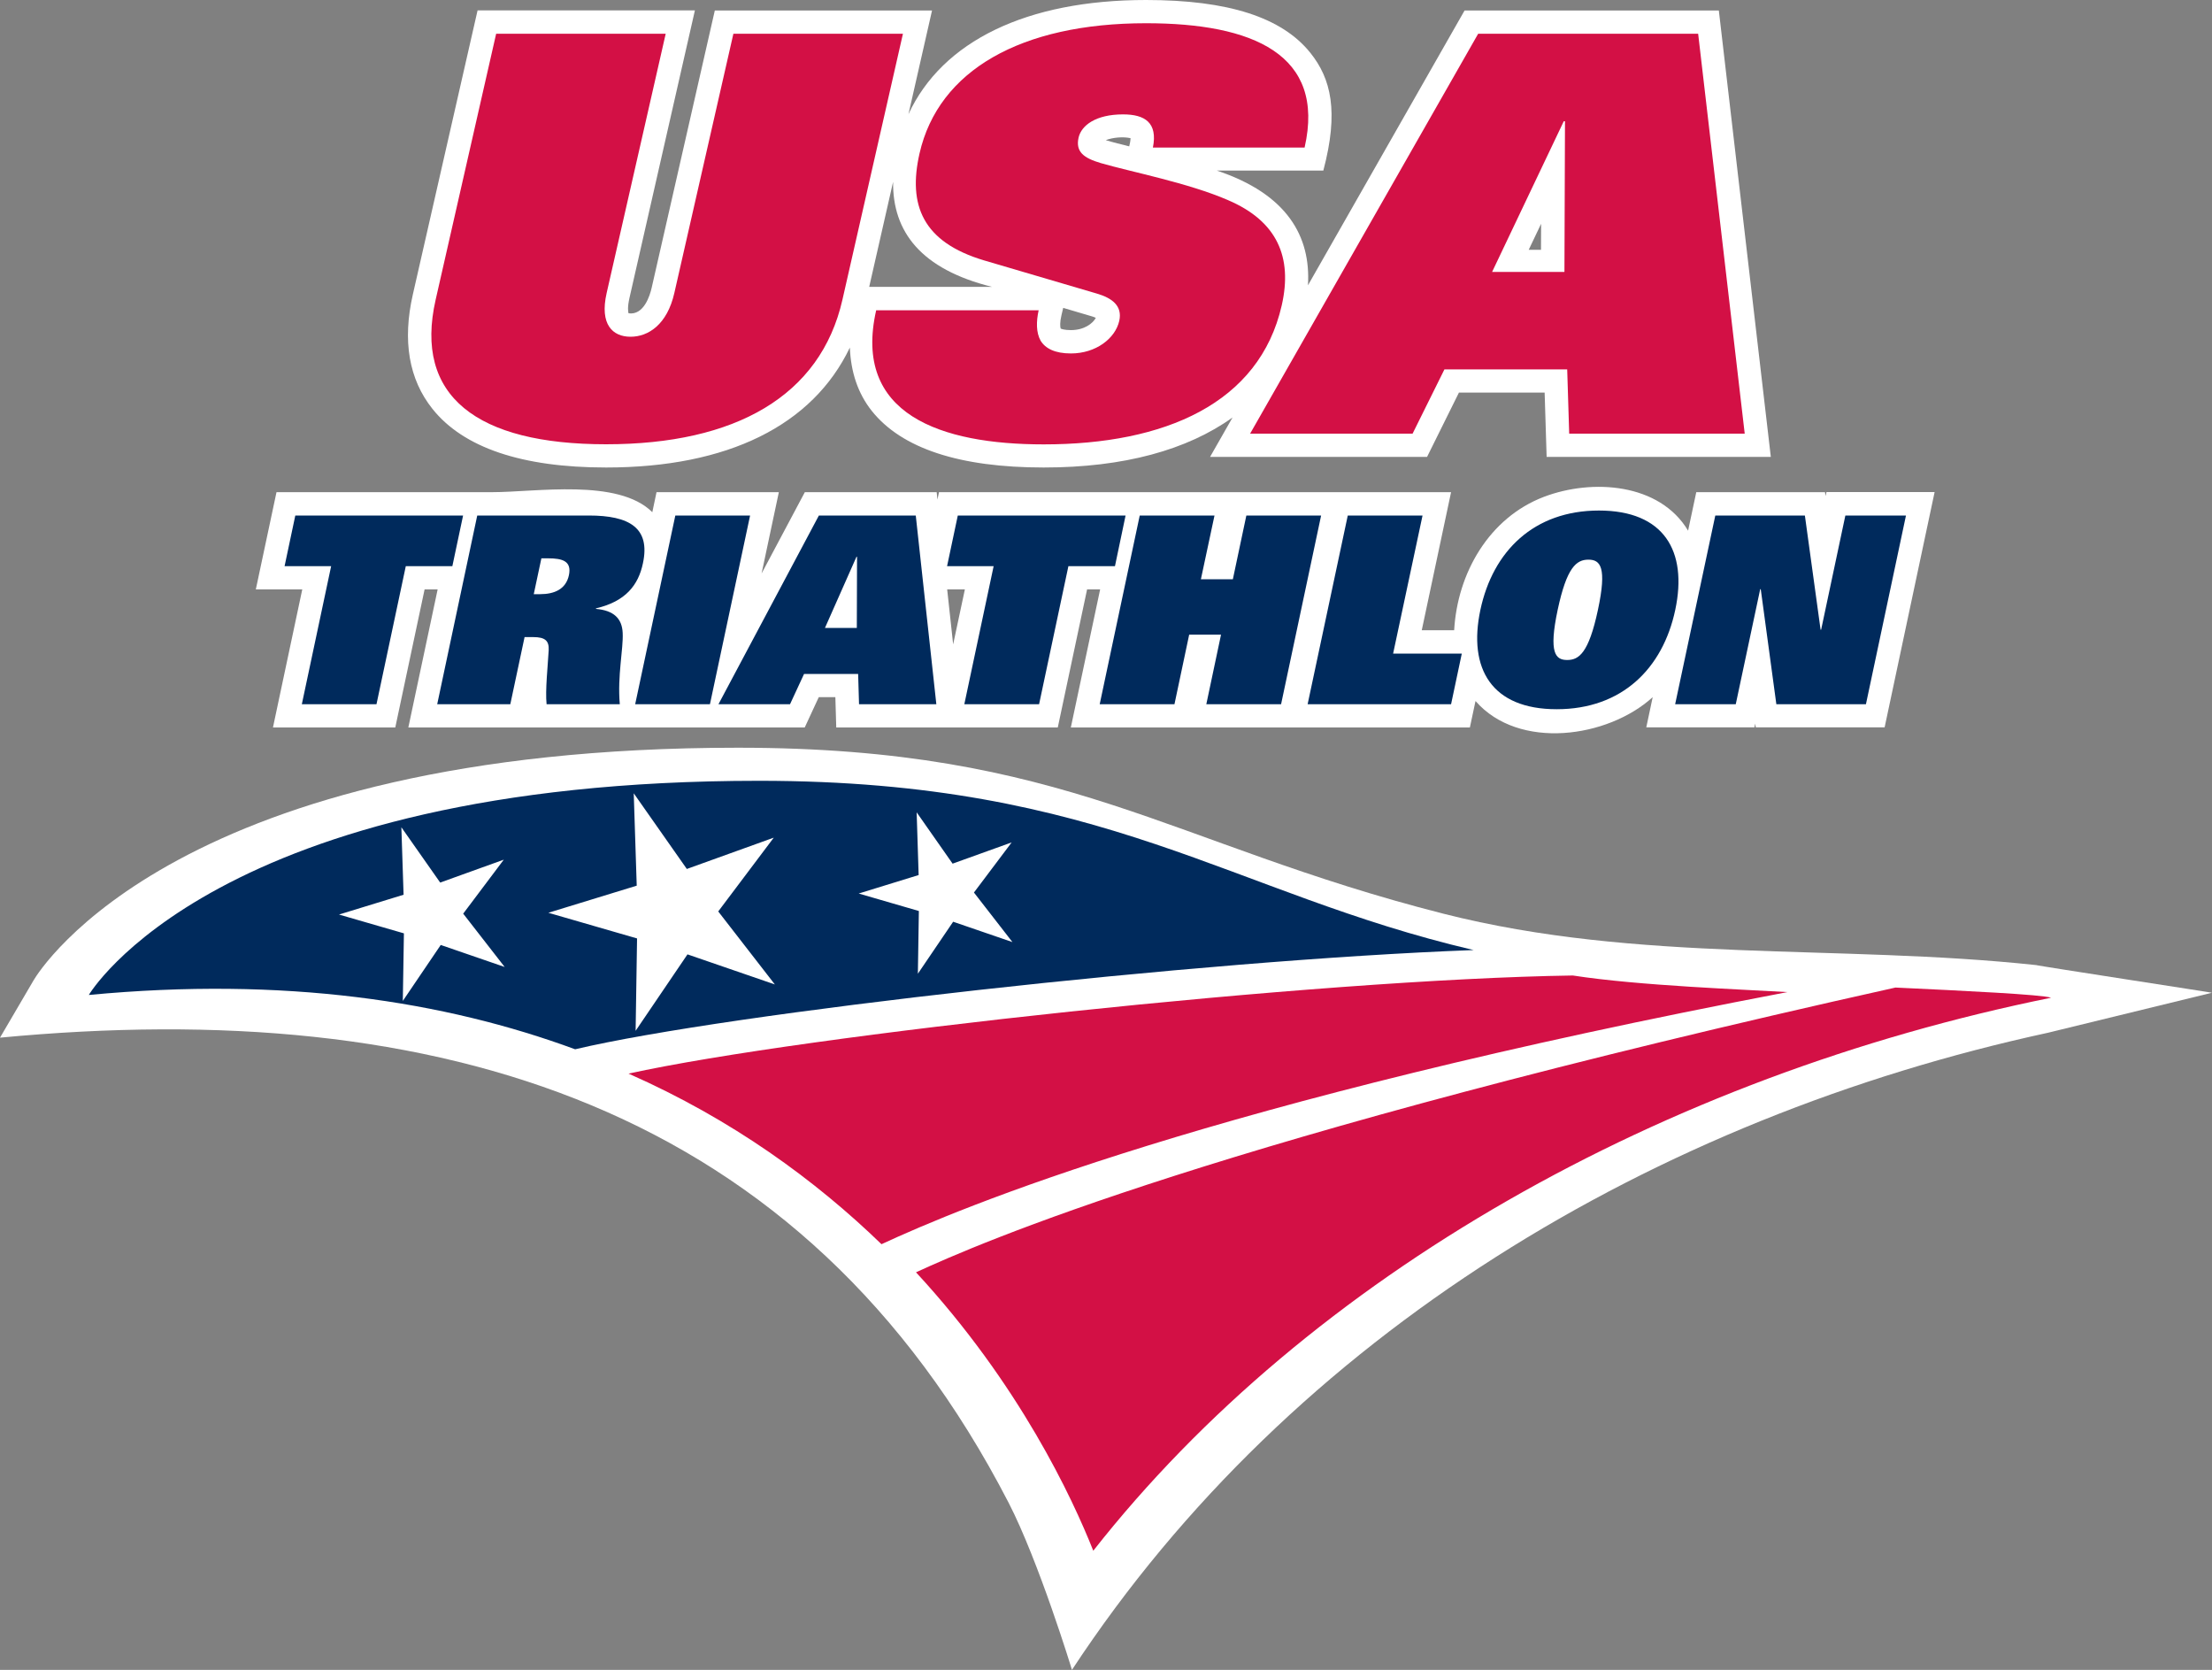 <svg xmlns="http://www.w3.org/2000/svg" xmlns:xlink="http://www.w3.org/1999/xlink" id="Layer_1" x="0px" y="0px" width="200px" height="150.95px" viewBox="0 0 200 150.95" style="enable-background:new 0 0 200 150.95;" xml:space="preserve"><rect x="0" y="0" width="200" height="150.95" fill="#808080" stroke="none"/><path style="fill:#FFFFFF;" d="M165.14,44.49l-0.08,0.35l-0.05-0.35h-11.64l-0.74,3.48c-2.58-4.32-8.69-4.71-13.03-3.06 c-4.97,1.89-7.83,6.9-8.12,12.06h-2.93l2.65-12.48H84.9l-0.14,0.67l-0.07-0.67H72.77l-3.91,7.35l1.56-7.35H59.36l-0.38,1.81 c-3.09-3.08-10.52-1.81-14.5-1.81v0H25l-1.87,8.79h4.2l-2.65,12.48h11.06l2.65-12.48h1.18l-2.65,12.48l35.84,0l1.27-2.74h1.5 l0.08,2.74h20.03l2.65-12.48h1.18l-2.65,12.48h36.08l0.51-2.39c3.92,4.49,11.98,3.33,16.02-0.35l-0.58,2.73h9.78l0.07-0.34 l0.05,0.34h11.65l4.52-21.27H165.14z M86.18,58.25l-0.54-4.97h1.6L86.18,58.25z"></path><path style="fill:#FFFFFF;" d="M155.41,0.95h-22.99l-14.16,24.84c0.27-4.41-1.87-8.25-8.24-10.37h9.63 c1.42-5.35,0.69-8.32-1.17-10.64C115.9,1.56,111.04,0,103.62,0C92.82,0,85.2,3.72,82.14,10.32l2.13-9.37H64.63l-5.71,25.07 c-0.16,0.7-0.71,2.5-2.09,2.3c-0.04-0.13-0.11-0.53,0.08-1.37l5.92-26.01H43.18l-5.85,25.67c-0.96,4.2-0.36,7.68,1.77,10.35 c2.8,3.51,8.09,5.3,15.7,5.3c11.04,0,18.68-3.83,22.04-10.84c0.09,2.19,0.71,4.12,1.98,5.72c2.71,3.4,7.94,5.12,15.55,5.12 c7.25,0,12.98-1.59,17.07-4.52l-2.03,3.56h19.62l2.88-5.81h7.75l0.18,5.81h20.27L155.41,0.95z M78.59,25.93l2.16-9.49 c-0.05,4.5,2.51,7.89,8.94,9.49H78.59z M96.83,29.84c-0.61,0-0.87-0.11-0.93-0.14c-0.05-0.17-0.08-0.56,0.07-1.19l0.16-0.68 l2.47,0.73c0.22,0.06,0.37,0.12,0.48,0.17C98.81,29.24,98.03,29.84,96.83,29.84z M102.1,13.23c-0.71-0.18-1.42-0.35-2.12-0.56 c0.63-0.25,1.58-0.33,2.24-0.18C102.21,12.73,102.16,13,102.1,13.23z M139.33,22.58h-1.11l1.12-2.35L139.33,22.58z"></path><path style="fill:#002A5C;" d="M67.82,46.6l-3.63,17.06h-6.76l3.63-17.06H67.82z M41.87,46.6H26.7l-0.97,4.58h4.21l-2.65,12.48h6.75 l2.65-12.48h4.21L41.87,46.6z M53.89,54.99l-0.01,0.05c1.62,0.14,2.36,0.87,2.42,2.17c0.07,1.46-0.49,3.87-0.26,6.45h-6.62 c-0.13-1.28,0.11-3.43,0.19-4.89c0.04-0.85-0.32-1.18-1.4-1.18h-0.78l-1.29,6.07h-6.61l3.62-17.06h10.09c3.66,0,5.58,1.11,4.89,4.32 C57.72,52.88,56.57,54.37,53.89,54.99z M49.56,50.47h-0.61l-0.69,3.24h0.57c1.3,0,2.34-0.45,2.61-1.72 C51.7,50.73,50.88,50.47,49.56,50.47z M101.77,46.6H86.6l-0.97,4.58h4.21l-2.65,12.48h6.76l2.65-12.48h4.21L101.77,46.6z  M151.47,55.13c-1.13,5.32-4.84,8.98-10.72,8.98s-8.03-3.66-6.9-8.98c1.13-5.31,4.84-8.98,10.72-8.98S152.6,49.81,151.47,55.13z  M143.62,50.59c-1.09,0-1.96,0.69-2.78,4.53c-0.84,3.95-0.18,4.54,0.86,4.54c1.04,0,1.94-0.59,2.78-4.54 C145.3,51.28,144.71,50.59,143.62,50.59z M166.85,46.6l-2.19,10.32h-0.05l-1.42-10.32h-8.1l-3.63,17.06h5.48l2.21-10.4h0.05 l1.41,10.4h8.1l3.62-17.06H166.85z M112.69,46.6l-1.22,5.76h-2.89l1.23-5.76h-6.76l-3.62,17.06h6.76l1.33-6.29h2.88l-1.33,6.29h6.76 l3.62-17.06H112.69z M82.8,46.6l1.86,17.06h-6.99l-0.08-2.74h-4.89l-1.27,2.74h-6.47l9.08-17.06H82.8z M77.49,50.33h-0.05 l-2.85,6.43h2.88L77.49,50.33z M128.62,46.6h-6.76l-3.63,17.06h12.97l0.97-4.58h-6.21L128.62,46.6z"></path><path style="fill:#D31045;" d="M76.17,27.09c-1.98,8.71-9.68,13.07-21.37,13.07c-11.69,0-17.4-4.35-15.41-13.07l5.47-24.04h15.33 l-5.34,23.44c-0.65,2.85,0.55,3.95,2.16,3.95c1.61,0,3.31-1.1,3.96-3.95l5.34-23.44h15.33L76.17,27.09z M117.96,13.32 c1.91-8.41-4.69-11.22-14.34-11.22c-11.31,0-18.77,4.26-20.48,11.77c-1.06,4.66,0.27,8.01,5.84,9.67l10.2,3 c1.36,0.4,2.32,1.1,2.02,2.46c-0.36,1.6-2.12,2.95-4.37,2.95c-1.45,0-2.31-0.45-2.74-1.15c-0.42-0.75-0.4-1.75-0.18-2.75H79.22 c-2.14,9.41,5.82,12.12,15.15,12.12c10.94,0,19.5-3.7,21.52-12.57c0.99-4.35-0.41-7.61-4.86-9.51c-3.56-1.55-8.75-2.55-11.51-3.35 c-1.51-0.45-2.29-1-2-2.3c0.25-1.1,1.55-2.1,4.02-2.1c1.98,0,3.15,0.75,2.7,3H117.96z M113.03,39.2h14.69l2.88-5.81h11.1l0.18,5.81 h15.87l-4.21-36.15h-19.89L113.03,39.2z M134.91,24.58l6.48-13.62h0.11l-0.05,13.62H134.91z"></path><path style="fill:#FFFFFF;" d="M91.19,135.83C72.64,99.91,39.68,90.03,0,93.8l3.04-5.19c0.62-1.05,13.12-21.02,63.68-21.02 c29.73,0,38.98,8.69,63.77,15c17.67,4.49,35.7,2.73,53.62,4.65c-0.08,0.03,16.33,2.55,15.88,2.5l-14.84,3.62 c-35.47,7.69-68.26,27.2-88.23,57.59C96.93,150.95,93.91,141.1,91.19,135.83"></path><path style="fill:#D31045;" d="M185.45,90.19c-35.06,7.1-67.05,25.1-86.6,49.99c-1.88-4.73-6.66-15.04-16.03-25.17 c5.7-2.61,27.08-12.06,88.56-25.74C177.58,89.56,184.72,89.91,185.45,90.19z M142.21,88.18c-23.08,0.34-69.55,5.39-85.38,8.87 c9.4,4.15,16.92,9.66,22.87,15.42c7.14-3.31,29.73-12.85,81.91-22.79C157.84,89.45,148.21,89.11,142.21,88.18"></path><path style="fill:#002A5C;" d="M68.63,70.58c-49.25,0-60.6,19.36-60.6,19.36c17.69-1.68,32.17,0.56,43.97,4.91 c13.75-3.25,56.4-8.05,81.24-8.97C111.2,80.73,100.02,70.58,68.63,70.58z M39.85,85.42l-3.43,5.06l0.1-6.11l-5.87-1.7l5.84-1.79 l-0.2-6.1l3.51,5l5.75-2.07l-3.67,4.88l3.75,4.82L39.85,85.42z M62.16,86.27l-4.69,6.91l0.13-8.35l-8.02-2.32l7.99-2.45l-0.27-8.35 l4.8,6.84l7.86-2.83l-5.02,6.67l5.12,6.6L62.16,86.27z M82.99,88.02l0.09-5.67l-5.44-1.58l5.42-1.67l-0.18-5.67l3.25,4.64l5.34-1.92 l-3.41,4.53l3.48,4.48l-5.36-1.84L82.99,88.02z"></path></svg>